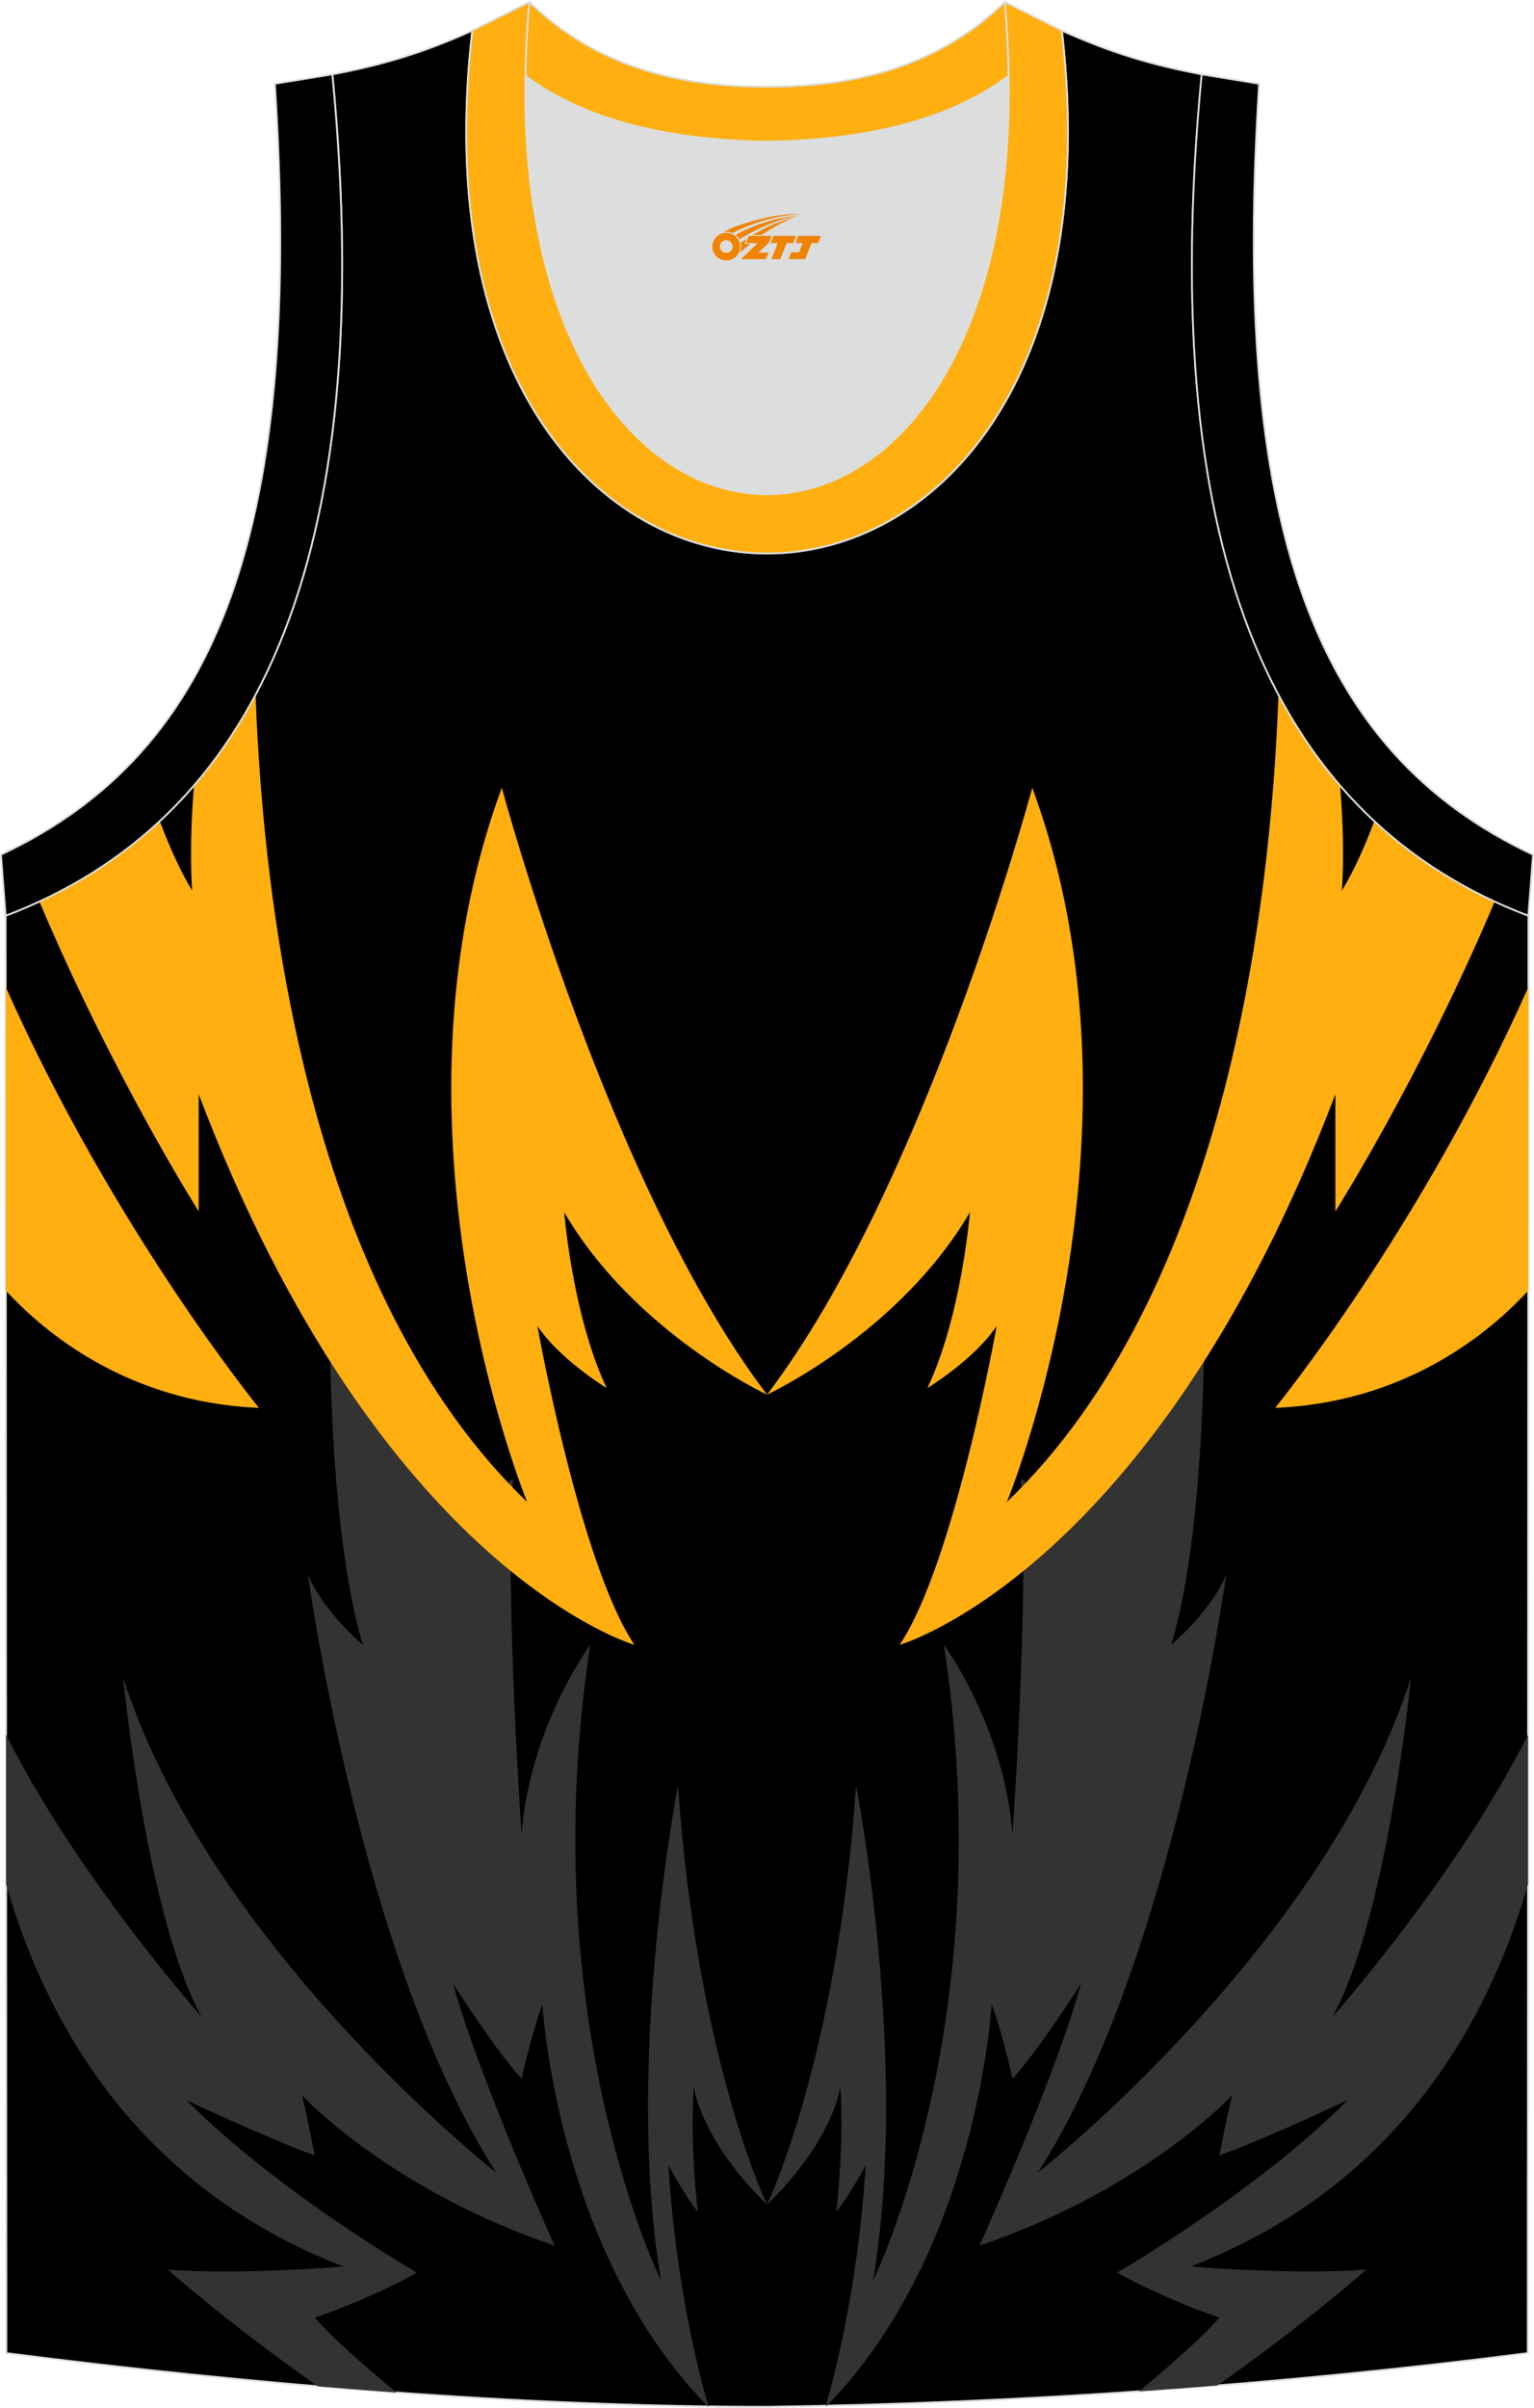 <?xml version="1.0" encoding="utf-8"?>
<!-- Generator: Adobe Illustrator 24.0.1, SVG Export Plug-In . SVG Version: 6.00 Build 0)  -->
<svg xmlns="http://www.w3.org/2000/svg" xmlns:xlink="http://www.w3.org/1999/xlink" version="1.1" id="图层_1" x="0px" y="0px" width="338.74px" height="531.5px" viewBox="0 0 339 531.89" enable-background="new 0 0 339 531.89" xml:space="preserve">
<g>
	<path fill-rule="evenodd" clip-rule="evenodd" stroke="#DCDDDD" stroke-width="0.4" stroke-miterlimit="22.926" d="   M169.54,531.69c57.38-0.83,113.34-4.88,168.09-11.86l0.14-317.54c-54.54-20.78-82.66-77.25-72.19-185.87h0.02   c-10.65-2-19.74-4.62-30.93-9.66c17.79,154.02-148.08,154.02-130.29,0C93.2,11.8,84.1,14.42,73.45,16.42h0.02   C83.92,125.03,55.8,181.5,1.26,202.29L1.4,519.83C55.7,526.75,114.82,531.69,169.54,531.69L169.54,531.69L169.54,531.69z    M169.49,531.69h0.05H169.49z"/>
	<g>
		<path fill-rule="evenodd" clip-rule="evenodd" fill="#333333" d="M169.51,487.01c0,0,15.42-31.82,19.68-92.5    c0,0,11.94,60.72,3.75,109.28c0,0,28.41-57.34,15.64-140.43c0,0,13.31,17.91,15.18,41.85c0,0,3.74-53.99,1.87-78.57    c0,0,4.97,3.45,9.12,10.26c0,0,27.85-33.67,31.28-60.72c0,0,1.78,57.49-7.21,87.18c0,0,8.87-7.37,12.17-15.62    c0,0-11.66,85.5-41.62,132.21c0,0,63.43-49.81,82.44-109.38c0,0-5.12,52.84-17.38,75.03c0,0,27.76-31.37,43.25-62.41l-0.01,33.06    c-8.69,30.24-28.69,66.71-74.54,84.43c0,0,22.79,1.95,38.82,0.68c0,0-12.82,11.47-32.92,25.61c-5.76,0.47-11.52,0.9-17.31,1.3    c7.87-6.55,14.59-12.54,17.74-16.3c0,0-12.23-4.09-22.58-9.93c0,0,30.84-17.81,50.97-38.15c0,0-16.43,7.88-28.39,12.26    c0,0,1.59-8.22,2.82-13.28c0,0-19.17,20.75-55.81,33.21c0,0,16.83-37.37,22.43-57.9c0,0-8.79,13.96-15.13,21.02    c0,0-2.44-10.75-4.63-16.45c0,0-2.98,54.41-36.39,88.69l-0.27,0.01c0.94-3.13,7.13-24.65,8.81-53.13c0,0-3.26,6.18-6.49,10.32    c0,0,1.76-14.06,0.91-27.69C185.72,460.95,184.24,472.77,169.51,487.01z"/>
		<g>
			<path fill-rule="evenodd" clip-rule="evenodd" fill="#FFAF10" d="M228.12,174.01c0,0-23.57,87.95-58.61,134.08     c0,0,29.17-13.54,44.83-40.29c0,0-1.83,22.87-9.39,38.83c0,0,10.3-6.23,15.31-13.72c0,0-9.34,52.35-21.44,70.45     c0,0,56.24-16.19,96.29-121.64c0,0,0,14.11,0,25.88c0,0,18.79-29.61,35.21-68.46c-9.87-4.58-18.76-10.46-26.61-17.77     c-2.16,5.79-4.54,11.03-7.16,15.38c0,0,0.78-9.26-0.41-23.26c-5.1-5.92-9.64-12.59-13.61-20.04     c-1.71,47.63-11.89,132.05-60.03,178.37C222.52,331.83,256.22,250.09,228.12,174.01z"/>
			<path fill-rule="evenodd" clip-rule="evenodd" fill="#FFAF10" d="M281.8,311.01c0,0,32.03-39.24,55.96-92.96l-0.03,67.06     C329.12,294.46,310.72,309.8,281.8,311.01z"/>
		</g>
		<path fill-rule="evenodd" clip-rule="evenodd" fill="#333333" d="M169.51,487.01c0,0-15.42-31.82-19.68-92.5    c0,0-11.94,60.72-3.75,109.28c0,0-28.41-57.34-15.64-140.43c0,0-13.31,17.91-15.18,41.85c0,0-3.74-53.99-1.87-78.57    c0,0-4.97,3.45-9.12,10.26c0,0-27.85-33.67-31.28-60.72c0,0-1.78,57.49,7.21,87.18c0,0-8.87-7.37-12.17-15.62    c0,0,11.66,85.5,41.62,132.21c0,0-63.43-49.81-82.44-109.38c0,0,5.12,52.84,17.38,75.03c0,0-27.76-31.37-43.25-62.4l0.01,33.06    c8.69,30.24,28.69,66.71,74.54,84.43c0,0-22.79,1.95-38.82,0.68c0,0,12.94,11.57,33.2,25.8c5.77,0.49,11.56,0.94,17.34,1.36    c-8-6.65-14.85-12.75-18.05-16.55c0,0,12.23-4.09,22.58-9.93c0,0-30.84-17.81-50.97-38.15c0,0,16.43,7.88,28.39,12.26    c0,0-1.59-8.22-2.82-13.28c0,0,19.17,20.75,55.81,33.21c0,0-16.83-37.37-22.43-57.9c0,0,8.79,13.96,15.13,21.02    c0,0,2.44-10.75,4.63-16.45c0,0,2.99,54.58,36.54,88.85h0.16c-0.76-2.5-7.14-24.28-8.85-53.28c0,0,3.26,6.18,6.49,10.32    c0,0-1.76-14.06-0.91-27.69C153.31,460.95,154.78,472.77,169.51,487.01z"/>
		<g>
			<path fill-rule="evenodd" clip-rule="evenodd" fill="#FFAF10" d="M110.9,174.01c0,0,23.57,87.95,58.61,134.08     c0,0-29.17-13.54-44.83-40.29c0,0,1.83,22.87,9.39,38.83c0,0-10.3-6.23-15.31-13.72c0,0,9.34,52.35,21.44,70.45     c0,0-56.24-16.19-96.29-121.64c0,0,0,14.11,0,25.88c0,0-18.79-29.61-35.21-68.46c9.87-4.58,18.76-10.46,26.61-17.77     c2.16,5.79,4.54,11.03,7.16,15.38c0,0-0.78-9.26,0.41-23.26c5.1-5.92,9.64-12.59,13.6-20.04     c1.71,47.63,11.89,132.05,60.03,178.37C116.51,331.83,82.81,250.09,110.9,174.01z"/>
			<path fill-rule="evenodd" clip-rule="evenodd" fill="#FFAF10" d="M57.23,311.01c0,0-32.03-39.24-55.96-92.96l0.03,67.06     C9.91,294.46,28.31,309.8,57.23,311.01z"/>
		</g>
	</g>
	<path fill-rule="evenodd" clip-rule="evenodd" fill="#DCDDDD" d="M169.51,31.32c26.45-0.42,42.93-6.7,53.29-14.49   c0.02-0.06,0.03-0.12,0.05-0.17c1.14,124.09-107.83,124.09-106.68,0c0.02,0.06,0.03,0.12,0.05,0.18   C126.59,24.62,143.05,30.9,169.51,31.32z"/>
	<path fill-rule="evenodd" clip-rule="evenodd" stroke="#DCDDDD" stroke-width="0.4" stroke-miterlimit="22.926" d="   M1.25,202.29c54.54-20.78,82.66-77.25,72.19-185.87l-12.7,2.07c6.29,97.68-12.02,147.54-60.53,170.3L1.25,202.29z"/>
	
		<path fill-rule="evenodd" clip-rule="evenodd" fill="#FFAF10" stroke="#DCDDDD" stroke-width="0.4" stroke-miterlimit="22.926" d="   M116.98,0.43c-12.97,145,118.03,145,105.06,0l12.62,6.31c17.79,154.02-148.08,154.01-130.29,0L116.98,0.43z"/>
	
		<path fill-rule="evenodd" clip-rule="evenodd" fill="#FFAF10" stroke="#DCDDDD" stroke-width="0.4" stroke-miterlimit="22.926" d="   M116.98,0.43c14.82,14.3,32.93,18.74,52.53,18.7c19.6,0.05,37.71-4.4,52.53-18.7c0.5,5.62,0.77,11.01,0.82,16.19   c-0.02,0.06-0.03,0.13-0.05,0.19c-10.37,7.79-26.83,14.07-53.29,14.49c-26.45-0.42-42.93-6.7-53.29-14.49   c-0.02-0.06-0.03-0.13-0.05-0.19C116.21,11.46,116.48,6.07,116.98,0.43z"/>
	<path fill-rule="evenodd" clip-rule="evenodd" stroke="#DCDDDD" stroke-width="0.4" stroke-miterlimit="22.926" d="   M337.75,202.29c-54.54-20.78-82.66-77.25-72.19-185.87l12.7,2.07c-6.3,97.69,12.01,147.55,60.53,170.31L337.75,202.29z"/>
	
</g>
<g id="图层_x0020_1">
	<path fill="#F08300" d="M157.6,55.5c0.416,1.136,1.472,1.984,2.752,2.032c0.144,0,0.304,0,0.448-0.016h0.016   c0.016,0,0.064,0,0.128-0.016c0.032,0,0.048-0.016,0.08-0.016c0.064-0.016,0.144-0.032,0.224-0.048c0.016,0,0.016,0,0.032,0   c0.192-0.048,0.4-0.112,0.576-0.208c0.192-0.096,0.4-0.224,0.608-0.384c0.672-0.56,1.104-1.408,1.104-2.352   c0-0.224-0.032-0.448-0.08-0.672l0,0C163.44,53.62,163.39,53.45,163.31,53.27C162.84,52.18,161.76,51.42,160.49,51.42C158.8,51.42,157.42,52.79,157.42,54.49C157.42,54.84,157.48,55.18,157.6,55.5L157.6,55.5L157.6,55.5z M161.9,54.52L161.9,54.52C161.87,55.3,161.21,55.9,160.43,55.86C159.64,55.83,159.05,55.18,159.08,54.39c0.032-0.784,0.688-1.376,1.472-1.344   C161.32,53.08,161.93,53.75,161.9,54.52L161.9,54.52z"/>
	<polygon fill="#F08300" points="175.93,52.1 ,175.29,53.69 ,173.85,53.69 ,172.43,57.24 ,170.48,57.24 ,171.88,53.69 ,170.3,53.69    ,170.94,52.1"/>
	<path fill="#F08300" d="M177.9,47.37c-1.008-0.096-3.024-0.144-5.056,0.112c-2.416,0.304-5.152,0.912-7.616,1.664   C163.18,49.75,161.31,50.47,159.96,51.24C160.16,51.21,160.35,51.19,160.54,51.19c0.48,0,0.944,0.112,1.36,0.288   C166,49.16,173.2,47.11,177.9,47.37L177.9,47.37L177.9,47.37z"/>
	<path fill="#F08300" d="M163.37,52.84c4-2.368,8.88-4.672,13.488-5.248c-4.608,0.288-10.224,2-14.288,4.304   C162.89,52.15,163.16,52.47,163.37,52.84C163.37,52.84,163.37,52.84,163.37,52.84z"/>
	<polygon fill="#F08300" points="181.42,52.1 ,180.8,53.69 ,179.34,53.69 ,177.93,57.24 ,177.47,57.24 ,175.96,57.24 ,174.27,57.24    ,174.86,55.74 ,176.57,55.74 ,177.39,53.69 ,175.8,53.69 ,176.44,52.1"/>
	<polygon fill="#F08300" points="170.51,52.1 ,169.87,53.69 ,167.58,55.8 ,169.84,55.8 ,169.26,57.24 ,163.77,57.24 ,167.44,53.69    ,164.86,53.69 ,165.5,52.1"/>
	<path fill="#F08300" d="M175.79,47.96c-3.376,0.752-6.464,2.192-9.424,3.952h1.888C170.68,50.34,173.02,48.91,175.79,47.96z    M164.99,52.78C164.36,53.16,164.3,53.21,163.69,53.62c0.064,0.256,0.112,0.544,0.112,0.816c0,0.496-0.112,0.976-0.32,1.392   c0.176-0.16,0.32-0.304,0.432-0.4c0.272-0.24,0.768-0.64,1.6-1.296l0.32-0.256H164.51l0,0L164.99,52.78L164.99,52.78L164.99,52.78z"/>
</g>
</svg>